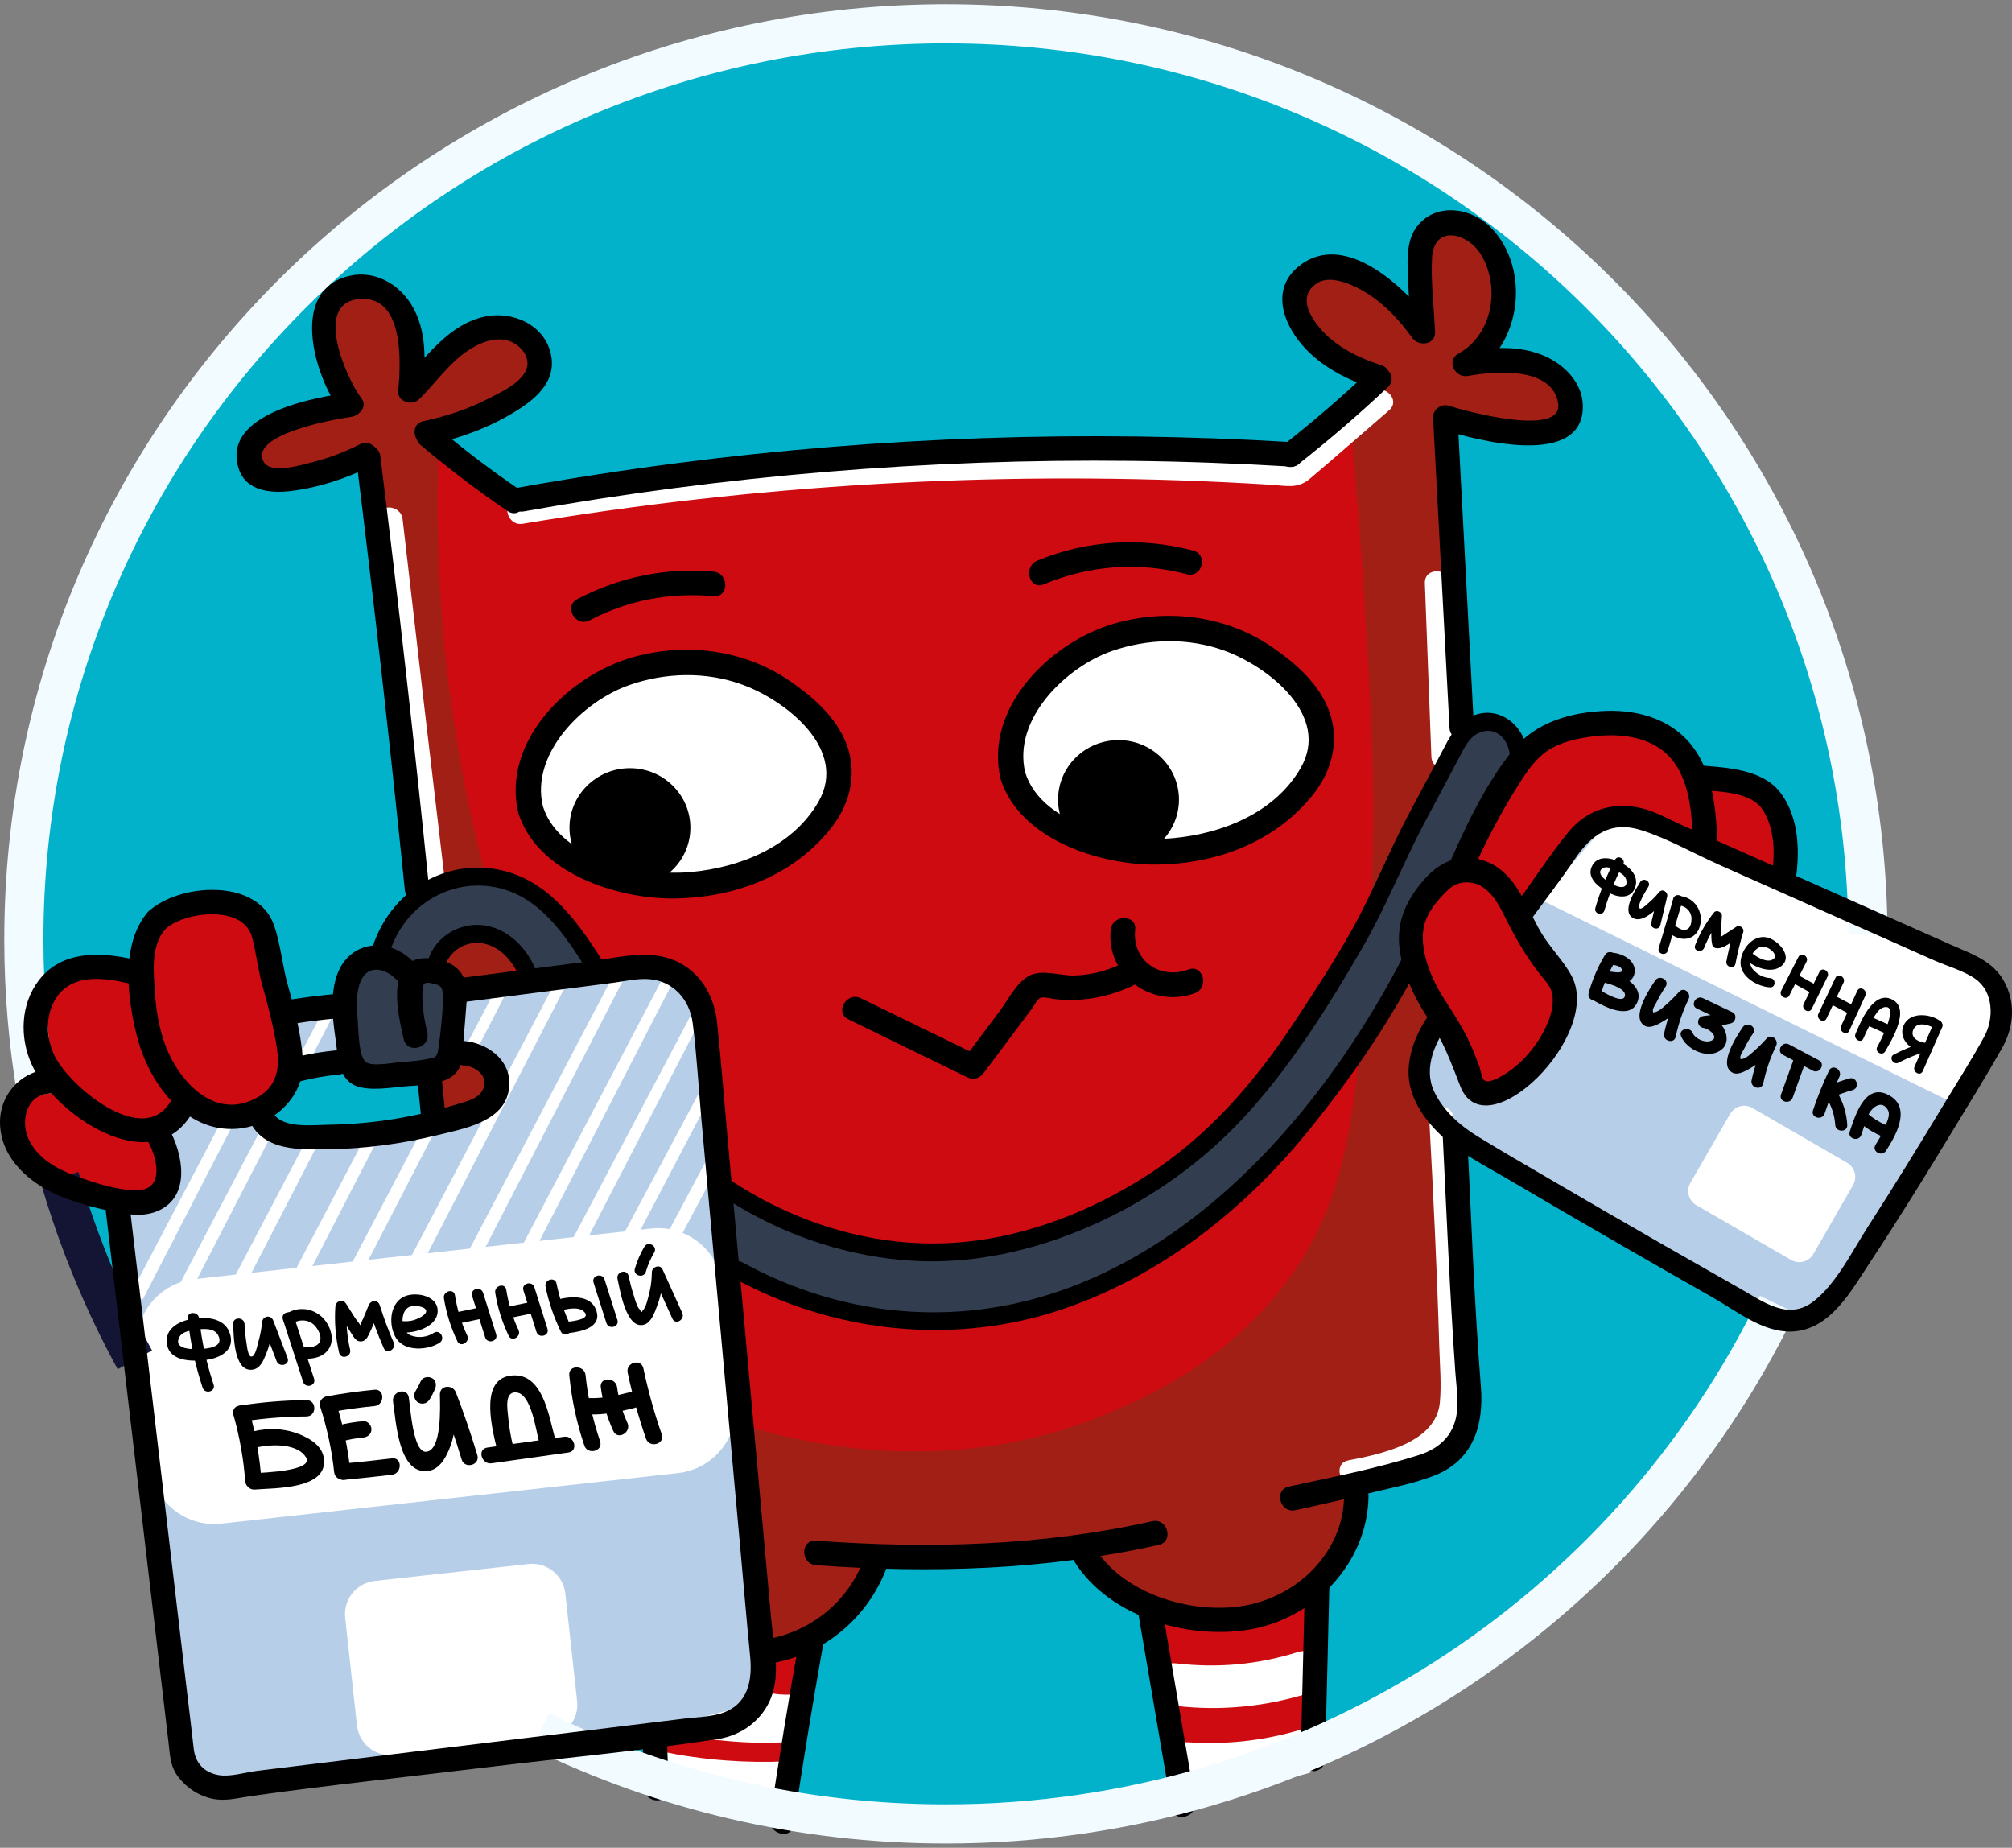 <?xml version="1.0" encoding="UTF-8"?> <svg xmlns="http://www.w3.org/2000/svg" width="257" height="236" viewBox="0 0 257 236" fill="none"><rect x="0" y="0" width="257" height="236" fill="#808080" stroke="none"/><g clip-path="url(#clip0_1446_134)"><path d="M120.822 234.956C185.869 234.956 238.599 182.593 238.599 118C238.599 53.407 185.869 1.044 120.822 1.044C55.776 1.044 3.046 53.407 3.046 118C3.046 182.593 55.776 234.956 120.822 234.956Z" fill="#02B2CB"></path><path d="M34.425 141C36.377 139.201 36.59 136.657 36.715 134.844C36.91 132.01 36.185 131.199 35.11 126.061C33.843 120.009 34.475 119.35 33.258 117.896C31.229 115.473 26.942 114.285 23.258 115.917C20.25 117.25 18.216 120.21 17.95 123.586C11.81 122.691 6.517 124.639 4.863 128.163C3.68 130.687 4.37 133.235 4.37 133.235C5.051 135.753 6.919 137.085 7.456 137.441C4.343 138.227 2.014 140.339 1.579 142.856C0.952 146.476 4.543 149.192 5.851 150.182C10.78 153.91 19.106 154.472 21.16 150.924C21.43 150.458 22.463 148.415 20.172 144.121C21.242 142.925 22.312 141.73 23.382 140.533C23.994 141.047 26.616 143.134 30.172 142.76C30.943 142.68 32.849 142.453 34.425 141Z" fill="#CE0B10"></path><path d="M46.761 58.099C39.877 61.588 34.123 62.391 32.338 60.113C31.592 59.161 31.738 57.925 31.777 57.655C32.232 54.504 37.075 51.909 43.875 51.346C40.559 46.511 40.35 41.209 42.888 38.358C43.085 38.137 45.004 36.037 47.209 36.379C50.255 36.85 52.883 41.834 52.641 49.12C57.729 43.232 63.54 41.047 66.591 42.934C67.756 43.655 68.684 45.072 68.69 46.522C68.703 49.989 63.441 53.663 55.233 55.057C58.699 58.013 62.163 60.969 65.629 63.925C80.185 61.423 96.466 59.363 114.245 58.273C132.685 57.142 149.663 57.243 164.862 58.025C168.633 54.794 172.404 51.561 176.175 48.33C168.767 45.234 164.892 40.597 165.726 37.491C166.207 35.701 168.193 34.638 169.553 34.275C173.435 33.239 178.466 36.239 181.405 42.192C181.329 40.872 181.298 38.99 181.528 36.749C181.925 32.87 182.155 30.627 183.75 29.574C185.511 28.413 188.502 28.989 190.046 30.44C192.793 33.023 192.136 39.483 187.824 46.274C192.107 44.691 196.495 45.722 198.811 48.624C199.823 49.892 201.272 52.56 200.293 54.191C198.199 57.678 186.488 53.937 184.614 53.325C185.314 66.272 186.013 79.22 186.713 92.167C187.058 92.023 189.26 91.155 191.651 92.29C194.02 93.415 194.749 95.64 194.861 96.001C195.286 95.643 201.714 90.409 209.306 92.909C214.068 94.478 216.503 98.173 217.205 99.337C221.198 98.434 225.265 100.051 227.33 103.3C229.927 107.386 227.973 111.878 227.824 112.206C212.283 104.077 207.696 102.93 206.836 103.795C206.748 103.883 206.01 104.685 204.861 105.65C204.033 106.345 203.363 106.783 203.256 106.887C201.216 108.877 198.095 112.043 193.997 116.659C194.292 119.518 195.243 121.328 196.096 122.473C197.009 123.699 197.592 123.987 198.194 125.194C199.367 127.546 198.82 130.047 198.657 130.791C197.609 135.59 192.686 140.012 189.861 139.049C188.776 138.679 188.089 137.318 186.713 134.595C185.699 132.589 185.093 130.834 184.737 129.647C185.069 134.009 185.359 138.442 185.602 142.945C186.119 152.528 186.394 161.832 186.466 170.839C186.713 175.086 186.96 179.334 187.207 183.581C182.639 185.477 178.071 187.374 173.503 189.271C173.438 191.205 173.083 194.29 171.528 197.683C170.452 200.028 169.138 201.79 168.071 203.002C168.03 210.506 167.988 218.011 167.948 225.515C165.153 226.68 162.062 227.82 158.689 228.855C156.281 229.593 153.969 230.204 151.775 230.71C150.17 222.258 148.565 213.805 146.96 205.352C145.712 205.041 143.33 204.269 141.034 202.259C139.025 200.501 137.971 198.573 137.454 197.435C129.1 198.012 120.746 198.59 112.392 199.167C111.829 200.875 110.558 203.906 107.701 206.589C106.258 207.944 104.801 208.842 103.627 209.434C102.393 217.31 101.158 225.185 99.923 233.061C94.656 231.865 89.389 230.67 84.121 229.473C83.833 226.876 83.545 224.278 83.257 221.68C89.089 221.45 95.833 220.406 97.207 216.609C97.444 215.956 97.455 215.406 97.454 215.124C97.446 209.204 92.156 150.261 90.294 129.647C89.932 128.66 89.224 127.199 87.825 125.936C84.19 122.655 79.191 123.693 78.566 123.833C72.022 124.988 65.48 126.142 58.936 127.297C57.452 130.223 57.686 131.819 58.196 132.739C59.082 134.339 60.858 134.004 62.084 135.894C63.02 137.336 63.318 139.587 62.269 141.089C61.275 142.513 59.148 143.153 57.825 142.759C53.599 141.503 53.913 128.633 54.121 124.08C51.668 102.087 49.214 80.093 46.761 58.099Z" fill="#CE0B10"></path><path d="M67.455 102.867C66.289 97.542 70.671 92.57 71.9 91.178C76.972 85.425 83.945 84.841 85.835 84.683C87.742 84.524 95.125 83.906 101.159 89.137C102.531 90.326 107.462 94.6 107.084 99.899C106.538 107.569 95.172 113.123 85.973 113.073C79.117 113.035 68.987 109.859 67.455 102.867Z" fill="white"></path><path d="M129.121 98.971C127.955 93.646 132.338 88.674 133.566 87.281C138.638 81.528 145.611 80.945 147.501 80.787C149.408 80.627 156.791 80.01 162.825 85.24C164.197 86.43 169.128 90.704 168.75 96.002C168.204 103.672 156.838 109.226 147.639 109.176C140.783 109.139 130.653 105.963 129.121 98.971Z" fill="white"></path><path d="M232.418 167.519C235.083 166.211 236.395 164.02 236.779 163.321C238.788 160.341 250.956 142.216 254.86 132.555C255.265 131.553 255.985 129.643 255.416 127.545C254.317 123.497 249.261 121.874 244.675 120.123C235.026 116.439 224.343 111.001 208.564 105.836C207.667 105.543 205.766 104.949 204.12 105.836C203.137 106.365 202.579 107.243 202.268 107.877C199.676 110.908 197.083 113.938 194.49 116.969C194.632 118.1 195.084 120.334 196.805 122.35C197.428 123.08 198.082 123.622 198.657 124.02C199.098 124.553 199.675 125.395 199.953 126.525C201.494 132.782 192.177 140.945 189.043 139.527C188.213 139.151 188.322 138.332 186.435 134.69C185.506 132.897 184.639 131.472 184.027 130.515C183.038 131.216 181.225 132.729 180.601 135.153C180.601 135.153 180.012 137.129 180.786 139.421C182.722 145.149 223.174 167.342 225.104 168.396C226.187 168.606 227.595 168.746 229.187 168.49C229.862 168.382 231.077 168.177 232.418 167.519Z" fill="#B7CEE8"></path><path d="M88.882 187.622L25.442 194.544C22.067 194.912 19.032 192.469 18.665 189.087L16.588 169.981C16.221 166.6 18.659 163.56 22.034 163.191L85.475 156.269C88.85 155.901 91.884 158.344 92.251 161.726L94.328 180.831C94.695 184.213 92.257 187.253 88.882 187.622Z" fill="white"></path><path d="M70.18 213.699L51.376 216.094C50.237 216.239 49.195 215.431 49.05 214.289L47.373 201.069C47.228 199.927 48.035 198.883 49.175 198.738L67.978 196.344C69.118 196.198 70.16 197.007 70.304 198.148L71.981 211.369C72.126 212.51 71.32 213.554 70.18 213.699Z" fill="white"></path><path d="M228.784 160.925L216.682 153.924C215.687 153.348 215.346 152.074 215.921 151.077L220.993 142.273C221.568 141.276 222.84 140.935 223.835 141.51L235.937 148.511C236.932 149.087 237.273 150.362 236.698 151.359L231.626 160.162C231.051 161.159 229.779 161.501 228.784 160.925Z" fill="white"></path><path d="M249.305 140.782C234.508 133.49 219.71 126.199 204.912 118.907C202.221 117.581 199.529 116.255 196.837 114.928C199.59 111.726 202.343 108.524 205.096 105.322C205.412 104.592 206.258 104.257 206.987 104.574L253.72 124.889C254.448 125.206 254.782 126.054 254.466 126.784C254.68 128.358 254.894 129.931 255.107 131.504C253.174 134.596 251.24 137.689 249.305 140.782Z" fill="white"></path><path d="M61.792 155.063L42.988 157.458C41.848 157.603 40.806 156.795 40.662 155.653L40.46 154.063C40.315 152.921 41.122 151.878 42.261 151.733L61.065 149.338C62.205 149.193 63.247 150.001 63.391 151.143L63.593 152.733C63.738 153.874 62.931 154.918 61.792 155.063Z" fill="white"></path><path d="M55.604 57.407C55.206 68.178 55.642 81.379 58.196 96.188C60.017 106.742 62.56 116.07 65.233 124.02C64.246 129.71 63.258 135.4 62.27 141.091C60.295 141.771 58.32 142.451 56.345 143.132C53.444 114.619 50.542 86.106 47.641 57.593C46.059 58.242 34.625 62.85 32.456 59.634C31.876 58.774 32.161 57.654 32.271 57.222C33.153 53.76 38.364 51.382 45.234 51.099C41.863 44.647 41.361 39.261 43.567 37.554C44.877 36.54 46.792 37.093 47.086 37.183C50.506 38.228 52.767 43.319 52.425 49.898C53.206 48.775 58.199 41.788 64.308 42.378C65.085 42.453 67.258 42.663 68.196 44.233C69.28 46.048 68.228 49.159 66.345 50.913C63.085 53.948 58.384 51.929 56.345 54.995C55.763 55.871 55.633 56.807 55.604 57.407Z" fill="#A21F16" stroke="#A21F16" stroke-width="0.831" stroke-miterlimit="10"></path><path d="M25.11 227C26.505 227.444 28.445 227.902 30.789 227.99C32.986 228.072 34.845 227.801 36.221 227.495C54.245 225.351 72.27 223.207 90.294 221.063C90.965 221.006 93.26 220.73 95.233 218.836C97.362 216.792 97.649 214.271 97.702 213.641C95.151 186.015 92.599 158.388 90.048 130.762C89.71 129.723 88.71 127.147 86.097 125.319C84.913 124.491 83.753 124.065 82.888 123.835C74.622 124.993 66.356 126.152 58.091 127.311C57.848 129.708 57.606 132.106 57.363 134.504C60.798 135.102 63.162 136.617 63.382 138.4C63.447 138.932 63.386 140.004 61.715 141.647C56.078 147.191 45.611 145.972 42.733 145.637C40.205 145.342 36.5 144.669 32.178 142.947C32.721 141.874 34.17 139.365 37.178 137.566C39.834 135.977 42.364 135.743 43.567 135.71C43.536 132.958 43.505 130.206 43.474 127.453C40.974 127.979 38.474 128.504 35.974 129.03C36.484 129.67 37.643 131.302 37.826 133.669C37.879 134.358 38.035 137.492 35.789 139.792C33.476 142.162 30.216 142.009 28.474 141.926C26.343 141.826 24.671 141.195 23.659 140.72C22.363 141.926 21.067 143.132 19.77 144.338C22.169 147.07 21.998 150.8 20.048 152.596C18.087 154.402 15.057 153.579 14.863 153.523C17.579 176.717 20.295 199.911 23.012 223.105C23.711 224.403 24.41 225.701 25.11 227Z" fill="#B7CEE8"></path><path d="M57.227 135.808C53.37 136.221 49.513 136.634 45.656 137.047C45.186 133.856 44.772 131.381 44.492 129.772C44.122 127.641 43.899 126.511 44.492 125.319C45.327 123.642 47.211 122.981 48.196 122.721C48.498 121.68 50.609 114.791 56.591 112.578C63.368 110.07 72.832 114.409 76.961 124.082C73.792 124.247 70.623 124.412 67.455 124.577C66.346 121.167 63.229 119.113 60.294 119.505C57.324 119.902 55.782 122.639 55.603 122.969C56.238 123.334 57.278 124.065 57.853 125.344C58.358 126.469 58.271 127.502 58.196 128.288C57.923 131.109 57.563 133.697 57.227 135.808Z" fill="#323D4F"></path><path d="M172.825 52.955C173.246 57.268 173.805 63.474 174.306 70.953C175.539 89.348 176.498 103.653 175.232 120.309C173.553 142.402 172.696 153.677 164.121 164.656C156.446 174.481 146.755 178.734 141.899 180.799C120.981 189.689 101.306 184.452 94.492 182.283C95.233 191.932 95.974 201.58 96.714 211.229C98.549 210.749 101.095 209.848 103.751 208.074C107.97 205.258 110.258 201.717 111.344 199.724C120.264 199.095 129.186 198.466 138.106 197.837C139.488 199.471 143.354 203.596 149.862 205.291C158.42 207.52 165.334 203.928 166.898 203.064C168.074 202.229 169.892 200.699 171.343 198.24C173.564 194.477 173.584 190.809 173.503 189.272C180.56 189.074 186.204 185.926 187.639 181.355C187.94 180.395 188.183 178.969 187.824 177.087C186.96 166.078 186.096 155.069 185.232 144.06C182.347 142.157 180.692 138.953 180.972 135.71C181.261 132.361 183.497 130.3 184.051 129.818C183.172 128.913 180.823 126.247 180.417 122.165C180.284 120.828 179.879 116.761 182.746 113.766C184.424 112.013 186.454 111.43 187.454 111.217C186.507 91.92 185.561 72.623 184.614 53.325C192.035 56.323 198.204 56.467 199.989 53.775C200.836 52.498 200.435 50.977 200.417 50.913C199.547 47.809 194.011 45.925 186.528 46.46C190.794 42.9 192.813 38.008 191.528 34.028C190.834 31.877 188.683 28.472 185.602 28.462C184.079 28.457 182.34 29.282 181.528 30.688C180.671 32.174 181.302 33.524 181.528 36.75C181.693 39.097 181.543 41.007 181.405 42.193C177.044 35.458 171.226 32.83 168.065 34.488C166.375 35.375 165.465 37.476 165.418 39.224C165.312 43.156 169.519 47.388 176.175 48.331C175.058 49.872 173.941 51.413 172.825 52.955Z" fill="#A21F16" stroke="#A21F16" stroke-width="0.831" stroke-miterlimit="10"></path><path d="M92.269 152.038C92.434 155.172 92.599 158.306 92.763 161.439C97.042 164.054 108.189 170.06 123.133 169.108C145.289 167.698 158.4 152.103 160.664 149.317C161.858 148.174 163.053 146.979 164.244 145.729C171.019 138.618 176.194 131.261 180.17 124.329C179.966 123.694 178.528 118.94 181.404 114.681C183.186 112.042 185.688 110.978 186.689 110.616C189.125 105.951 191.561 101.286 193.997 96.621C194.043 94.654 192.798 92.925 191.034 92.415C189.56 91.988 187.928 92.472 186.837 93.652C184.395 98.639 180.832 105.669 176.22 113.939C168.95 126.973 165.315 133.49 160.418 138.926C155.57 144.307 147.237 153.556 133.01 157.481C118.448 161.499 105.991 157.653 102.394 156.492C98.065 155.093 94.639 153.382 92.269 152.038Z" fill="#323D4F"></path><path d="M150.279 217.885C155.952 218.546 161.709 217.974 167.156 216.257C170.47 215.213 169.055 209.972 165.716 211.024C160.684 212.61 155.518 213.068 150.279 212.457C146.822 212.055 146.851 217.486 150.279 217.885Z" fill="white"></path><path d="M151.807 228.132C156.986 228.464 162.19 227.883 167.179 226.454C170.633 225.466 169.165 220.058 165.693 221.052C161.147 222.353 156.525 222.832 151.807 222.529C148.214 222.298 148.228 227.902 151.807 228.132Z" fill="white"></path><path d="M101.62 216.935C101.294 218.616 100.968 220.297 100.642 221.977C98.441 222.092 95.695 222.101 92.597 221.799C90.131 221.558 87.996 221.173 86.24 220.772C89.493 219.928 92.747 219.084 96 218.24C96.256 217.606 96.512 216.973 96.768 216.339C97.239 216.514 97.87 216.705 98.648 216.834C99.863 217.036 100.923 216.999 101.62 216.935Z" fill="white" stroke="white" stroke-width="1.074" stroke-miterlimit="10"></path><path d="M100.171 225.516C100.048 226.959 99.924 228.403 99.8 229.845C97.07 229.862 94.031 229.729 90.745 229.344C88.469 229.078 86.346 228.722 84.388 228.317C84.463 226.971 84.539 225.625 84.616 224.279C87.016 224.762 89.747 225.171 92.764 225.392C95.456 225.59 97.941 225.605 100.171 225.516Z" fill="white" stroke="white" stroke-width="1.074" stroke-miterlimit="10"></path><path d="M182.559 142.853C183.081 152.528 183.562 162.208 183.839 171.893C183.907 174.269 184.139 176.756 183.919 179.129C183.443 184.286 176.388 185.718 172.224 186.525C170.252 186.907 171.087 189.926 173.055 189.544C177.167 188.747 183.185 187.28 185.655 183.536C187.509 180.728 187.092 177.13 187.017 173.926C186.775 163.563 186.242 153.203 185.683 142.853C185.575 140.849 182.45 140.837 182.559 142.853Z" fill="white"></path><path d="M182.002 74.478C182.279 81.869 182.557 89.26 182.836 96.651C182.911 98.66 186.036 98.67 185.961 96.651C185.682 89.26 185.404 81.869 185.127 74.478C185.052 72.47 181.927 72.46 182.002 74.478Z" fill="white"></path><path d="M48.301 66.314C50.045 81.541 51.825 96.764 53.639 111.982C53.875 113.958 57.003 113.982 56.764 111.982C54.95 96.764 53.17 81.541 51.426 66.314C51.199 64.335 48.072 64.312 48.301 66.314Z" fill="white"></path><path d="M175.238 50.177C171.658 53.27 168.078 56.362 164.497 59.455C164.866 59.302 165.234 59.149 165.602 58.996C138.986 57.164 112.22 57.821 85.731 61.022C79.11 61.822 72.507 62.776 65.929 63.877C63.95 64.208 64.789 67.226 66.76 66.896C96.337 61.949 126.419 60.157 156.374 61.586C158.357 61.681 160.339 61.789 162.321 61.912C164.29 62.034 165.74 62.476 167.304 61.154C170.715 58.269 174.067 55.312 177.448 52.391C178.974 51.073 176.755 48.867 175.238 50.177Z" fill="white"></path><path d="M69.939 221.99L50.302 224.148C47.958 224.406 45.851 222.711 45.594 220.363L44.091 206.636C43.834 204.288 45.525 202.177 47.869 201.919L67.506 199.761C69.85 199.504 71.957 201.198 72.214 203.546L73.717 217.273C73.973 219.621 72.283 221.733 69.939 221.99Z" fill="white"></path><path d="M86.607 188.142L28.282 194.6C23.73 195.104 19.631 191.815 19.128 187.254L17.506 172.54C17.003 167.979 20.285 163.873 24.837 163.369L83.163 156.911C87.715 156.407 91.813 159.696 92.316 164.257L93.939 178.97C94.442 183.531 91.16 187.638 86.607 188.142Z" fill="white"></path><path d="M78.196 124.855C71.9 136.844 65.604 148.832 59.308 160.821C59.987 160.738 60.666 160.656 61.345 160.573C67.517 148.605 73.69 136.638 79.863 124.669C79.307 124.732 78.752 124.793 78.196 124.855Z" fill="white"></path><path d="M71.035 125.226C64.739 137.215 58.443 149.203 52.147 161.192C52.826 161.109 53.504 161.027 54.184 160.944C60.356 148.976 66.529 137.009 72.702 125.041C72.146 125.102 71.591 125.165 71.035 125.226Z" fill="white"></path><path d="M44.462 162.259C45.141 162.176 45.82 162.094 46.499 162.011C49.689 155.826 52.879 149.641 56.069 143.456C55.396 143.65 54.721 143.827 54.051 144C50.854 150.086 47.658 156.173 44.462 162.259Z" fill="white"></path><path d="M63.35 126.293C61.916 129.024 60.481 131.755 59.047 134.487C59.473 134.715 59.899 134.968 60.325 135.203C61.889 132.172 63.453 129.139 65.016 126.108C64.461 126.169 63.906 126.231 63.35 126.293Z" fill="white"></path><path d="M46.625 145.277C43.522 151.185 40.419 157.093 37.316 163.001C37.996 162.919 38.674 162.836 39.353 162.754C42.36 156.924 45.367 151.095 48.373 145.265C47.791 145.327 47.208 145.36 46.625 145.277Z" fill="white"></path><path d="M29.199 164.532C29.878 164.449 30.557 164.367 31.236 164.284C34.469 158.016 37.702 151.748 40.935 145.48C40.423 145.367 39.911 145.198 39.399 145.111C35.999 151.585 32.599 158.058 29.199 164.532Z" fill="white"></path><path d="M22.41 165.027C23.089 164.944 23.768 164.862 24.447 164.779C27.984 157.921 31.522 151.063 35.059 144.205C34.62 143.94 34.175 143.68 33.787 143.364C29.995 150.585 26.202 157.806 22.41 165.027Z" fill="white"></path><path d="M41.298 129.061C39.989 131.555 38.679 134.048 37.369 136.542C37.799 136.939 38.227 137.188 38.636 137.268C40.079 134.47 41.522 131.673 42.965 128.875C42.41 128.937 41.854 128.999 41.298 129.061Z" fill="white"></path><path d="M28.951 141.932C24.713 150.001 20.475 158.071 16.237 166.14C16.916 166.057 17.595 165.975 18.274 165.893C22.228 158.228 26.181 150.563 30.134 142.898C29.602 142.714 29.21 142.39 28.951 141.932Z" fill="white"></path><path d="M84.399 125.412C78.103 137.4 71.807 149.389 65.511 161.377C66.19 161.295 66.869 161.212 67.548 161.13C73.721 149.162 79.894 137.194 86.066 125.226C85.51 125.288 84.955 125.35 84.399 125.412Z" fill="white"></path><path d="M89.43 127.422C83.401 138.833 77.372 150.245 71.344 161.656C72.023 161.573 72.702 161.491 73.381 161.408C78.854 150.822 84.327 140.235 89.8 129.648C89.677 128.906 89.553 128.164 89.43 127.422Z" fill="white"></path><path d="M90.171 137.936C86.035 145.678 81.9 153.419 77.764 161.161C78.443 161.078 79.122 160.996 79.801 160.914C83.299 154.244 86.796 147.574 90.294 140.905C90.254 139.916 90.212 138.926 90.171 137.936Z" fill="white"></path><path d="M91.405 145.977C88.669 151.121 85.932 156.264 83.195 161.408C83.874 161.326 84.553 161.243 85.232 161.161C87.66 156.594 90.088 152.027 92.516 147.461C92.146 146.967 91.776 146.472 91.405 145.977Z" fill="white"></path><path d="M18.917 116.451C15.344 120.509 16.259 127.723 17.57 132.641C19.098 138.374 23.68 144.707 30.314 144.166C34.826 143.799 38.976 140.102 38.686 135.387C38.492 132.239 37.675 129.027 36.812 126.008C36.084 123.464 35.873 120.732 35.03 118.242C32.934 112.054 22.787 112.822 18.917 116.451C17.445 117.83 19.659 120.041 21.127 118.665C23.504 116.435 31.04 115.514 32.18 119.655C32.752 121.734 32.946 123.907 33.544 125.987C34.213 128.314 34.803 130.662 35.237 133.046C35.827 136.289 35.609 139 32.162 140.522C26.73 142.919 22.275 137.296 20.845 132.715C20.251 130.816 19.924 128.853 19.8 126.87C19.63 124.166 19.203 120.85 21.127 118.664C22.453 117.159 20.251 114.936 18.917 116.451Z" fill="black"></path><path d="M54.579 131.892C54.175 130.152 53.886 128.364 53.963 126.571C54.011 125.476 54.268 125.387 55.324 125.623C56.221 125.824 56.516 126.032 56.546 126.971C56.618 129.202 56.3 131.733 55.991 133.95C55.832 135.096 55.609 135.064 54.469 135.284C53.408 135.489 52.328 135.583 51.251 135.65C50.243 135.713 47.612 136.262 46.766 135.668C45.779 134.975 45.797 131.497 45.696 130.319C45.559 128.723 45.421 126.834 46.069 125.323C47.033 123.079 49.309 123.704 50.677 125.156C52.06 126.624 54.267 124.407 52.887 122.942C49.571 119.422 44.26 120.147 42.89 125.011C42.186 127.51 42.501 130.224 42.865 132.748C43.158 134.78 43.166 137.727 45.393 138.658C47.218 139.42 49.995 138.885 51.91 138.736C53.887 138.582 57.174 138.591 58.455 136.756C59.167 135.737 59.087 134.31 59.184 133.12C59.329 131.322 59.49 129.525 59.62 127.725C59.798 125.253 59.014 123.422 56.528 122.696C54.546 122.116 52.031 122.144 51.164 124.373C50.211 126.824 50.995 130.268 51.566 132.724C52.022 134.686 55.035 133.855 54.579 131.892Z" fill="black"></path><path d="M37.501 138.335C39.39 137.801 41.3 137.428 43.256 137.254C45.243 137.076 45.262 133.943 43.256 134.123C41.023 134.322 38.828 134.705 36.67 135.315C34.738 135.861 35.559 138.883 37.501 138.335Z" fill="black"></path><path d="M59.193 136.078C60.736 136.189 62.43 137.379 61.708 139.094C61.186 140.332 59.65 140.642 58.469 141.01C55.839 141.828 53.15 142.457 50.434 142.907C47.596 143.375 44.721 143.615 41.846 143.658C39.834 143.688 36.055 144.176 34.847 142.098C33.836 140.358 31.134 141.932 32.149 143.678C34.036 146.926 38.152 146.819 41.452 146.792C46.306 146.753 51.174 146.137 55.888 144.976C59.052 144.196 64.005 143.385 64.915 139.597C65.812 135.861 62.584 133.192 59.192 132.947C57.186 132.802 57.195 135.933 59.193 136.078Z" fill="black"></path><path d="M37.616 130.735C39.407 130.449 41.203 130.232 43.009 130.075C44.997 129.901 45.015 126.768 43.009 126.943C40.925 127.125 38.851 127.386 36.785 127.716C34.805 128.032 35.645 131.049 37.616 130.735Z" fill="black"></path><path d="M49.929 121.177C51.855 115.637 57.497 112.174 63.318 113.327C68.872 114.426 72.12 119.34 74.929 123.814C75.713 125.061 77.697 123.91 76.908 122.655C73.433 117.122 69.283 111.496 62.248 110.869C55.683 110.284 49.85 114.438 47.719 120.567C47.233 121.965 49.446 122.566 49.929 121.177Z" fill="black"></path><path d="M56.752 123.705C57.271 121.466 59.547 120.031 61.812 120.514C63.985 120.978 65.461 122.759 66.313 124.708C66.903 126.058 68.878 124.891 68.291 123.549C67.019 120.635 64.288 118.137 60.958 118.124C57.954 118.112 55.222 120.162 54.542 123.094C54.209 124.532 56.418 125.145 56.752 123.705Z" fill="black"></path><path d="M92.668 153.058C99.454 157.441 107.165 160.197 115.217 160.929C124.366 161.761 133.471 159.495 141.665 155.482C148.532 152.121 154.708 147.448 159.786 141.72C165.341 135.453 169.952 128.097 174.128 120.858C177.083 115.733 179.23 110.217 181.999 104.995C183.462 102.236 184.947 99.49 186.399 96.725C186.986 95.608 187.604 94.245 188.787 93.665C191.034 92.563 192.802 94.496 192.852 96.62C192.887 98.095 195.179 98.101 195.144 96.62C195.051 92.674 191.171 89.551 187.399 91.781C185.908 92.663 185.051 94.367 184.275 95.846C182.813 98.635 181.305 101.399 179.836 104.184C177.294 109.002 175.312 114.087 172.641 118.837C170.389 122.842 167.863 126.703 165.335 130.538C160.218 138.302 154.172 145.271 146.261 150.286C139.36 154.662 131.429 157.805 123.268 158.614C112.909 159.64 102.518 156.691 93.826 151.075C92.582 150.272 91.431 152.259 92.668 153.058Z" fill="black"></path><path d="M93.656 163.201C106.43 170.233 121.762 171.917 135.637 167.24C148.337 162.96 159.078 154.434 167.416 144.071C172.622 137.601 177.335 130.811 181.16 123.424C181.838 122.114 179.861 120.952 179.181 122.265C166.957 145.871 144.93 169.271 116.204 167.516C108.703 167.057 101.388 164.839 94.812 161.219C93.519 160.507 92.361 162.489 93.656 163.201Z" fill="black"></path><path d="M45.458 58.282C47.754 76.726 49.839 95.197 51.713 113.689C51.915 115.675 55.042 115.696 54.838 113.689C52.964 95.197 50.879 76.726 48.583 58.282C48.338 56.308 45.21 56.284 45.458 58.282Z" fill="black"></path><path d="M53.207 136.823C53.392 138.678 53.578 140.534 53.763 142.389C53.961 144.376 57.088 144.396 56.888 142.389C56.703 140.534 56.517 138.678 56.332 136.823C56.135 134.837 53.007 134.816 53.207 136.823Z" fill="black"></path><path d="M45.971 56.747C44.069 57.71 42.099 58.471 40.032 58.997C38.616 59.358 34.582 60.621 33.68 58.987C31.747 55.48 42.869 53.501 44.83 53.251C45.84 53.123 46.992 51.959 46.179 50.895C44.343 48.492 39.987 38.896 45.709 38.214C51.667 37.504 51.212 46.301 50.862 49.898C50.725 51.302 52.633 51.892 53.529 51.005C55.716 48.844 57.556 46.092 60.225 44.486C61.784 43.548 63.865 42.849 65.592 43.794C66.778 44.442 67.785 45.844 67.212 47.231C66.482 48.995 63.893 50.132 62.285 50.963C59.692 52.303 56.922 53.178 54.076 53.795C52.112 54.221 52.943 57.24 54.907 56.814C58.671 55.997 62.341 54.678 65.643 52.669C68.271 51.07 71.041 48.874 70.405 45.425C69.684 41.517 65.51 39.662 61.909 40.44C57.243 41.449 54.504 45.642 51.319 48.791C52.209 49.16 53.098 49.529 53.987 49.898C54.351 46.154 54.586 42.136 52.487 38.814C50.844 36.213 47.836 34.542 44.733 35.213C36.816 36.923 40.177 48.153 43.481 52.476C43.93 51.69 44.38 50.905 44.83 50.12C40.463 50.675 28.337 52.754 30.456 59.761C31.37 62.782 34.66 63.037 37.303 62.693C40.9 62.226 44.317 61.086 47.549 59.451C49.344 58.542 47.764 55.84 45.971 56.747Z" fill="black"></path><path d="M53.728 56.84C57.285 59.846 60.989 62.662 64.841 65.278C66.51 66.411 68.075 63.7 66.418 62.574C62.785 60.107 59.292 57.461 55.938 54.626C54.41 53.334 52.188 55.539 53.728 56.84Z" fill="black"></path><path d="M66.908 65.319C92.521 60.739 118.543 58.568 144.561 58.864C151.333 58.941 158.101 59.189 164.861 59.592C166.87 59.712 166.863 56.58 164.861 56.461C138.757 54.906 112.527 55.781 86.59 59.14C79.728 60.028 72.889 61.082 66.077 62.3C64.1 62.654 64.938 65.672 66.908 65.319Z" fill="black"></path><path d="M165.842 59.289C169.802 56.177 173.615 52.893 177.28 49.437C178.748 48.054 176.536 45.842 175.071 47.223C171.405 50.679 167.593 53.963 163.632 57.075C162.051 58.318 164.276 60.52 165.842 59.289Z" fill="black"></path><path d="M176.391 46.617C174.166 45.912 171.971 44.92 170.151 43.432C168.147 41.795 165.059 38.049 168.356 36.094C170.07 35.078 173.018 36.407 174.813 37.577C177.023 39.018 178.865 41.023 180.396 43.159C181.227 44.318 183.387 44.055 183.308 42.368C183.162 39.276 182.766 36.082 182.915 32.988C183.127 28.617 187.457 29.733 189.155 32.495C191.689 36.614 190.663 42.743 186.308 45.155C184.676 46.059 185.846 48.323 187.512 48.017C190.786 47.414 198.281 46.736 199.026 51.517C199.709 55.905 187.11 52.499 185.031 51.816C184.097 51.509 183.001 52.338 183.053 53.326C183.752 66.541 184.452 79.756 185.152 92.972C185.258 94.976 188.383 94.989 188.277 92.972C187.577 79.756 186.877 66.541 186.178 53.326C185.519 53.829 184.859 54.332 184.2 54.835C188.424 56.224 202.493 59.95 202.177 51.675C202.06 48.609 199.459 46.257 196.766 45.251C193.552 44.05 189.981 44.39 186.682 44.997C187.083 45.951 187.484 46.905 187.886 47.859C194.352 44.277 195.58 34.402 190.479 29.104C188.048 26.578 183.665 25.82 181.174 28.706C179.861 30.228 179.74 32.33 179.803 34.243C179.893 36.952 180.056 39.66 180.183 42.368C181.154 42.105 182.125 41.841 183.095 41.578C179.775 36.946 171.838 29.194 165.879 34.025C162.415 36.834 163.779 41.079 166.288 44.017C168.676 46.815 172.108 48.543 175.561 49.636C177.482 50.245 178.305 47.223 176.391 46.617Z" fill="black"></path><path d="M189.946 110.069C186.913 108.832 184.174 109.839 182.073 112.163C179.356 115.171 178.056 118.344 178.989 122.412C179.651 125.298 180.931 127.882 182.569 130.314C184.345 132.952 185.386 135.796 186.526 138.728C189.766 147.059 204.834 132.178 200.722 124.6C199.665 122.653 197.979 121.021 196.842 119.093C195.009 115.987 193.8 111.889 190.319 110.227C188.513 109.365 186.925 112.064 188.742 112.931C190.963 113.991 191.822 116.384 192.91 118.447C194.014 120.538 195.229 122.553 196.69 124.414C197.217 125.086 197.909 125.746 198.163 126.562C198.727 128.374 197.84 130.587 196.959 132.138C195.886 134.028 194.359 135.764 192.551 136.981C191.859 137.446 190.178 138.483 189.574 137.963C189.255 137.688 189.115 136.656 188.977 136.266C188.588 135.161 188.141 134.075 187.65 133.011C186.702 130.959 185.469 129.182 184.278 127.282C182.744 124.835 181.203 121.089 181.917 118.184C182.339 116.465 183.645 114.937 184.892 113.723C186.122 112.526 187.575 112.46 189.115 113.089C190.977 113.848 191.787 110.82 189.946 110.069Z" fill="black"></path><path d="M188.039 111.406C189.731 107.568 191.676 103.849 193.916 100.302C195.056 98.497 196.279 96.633 198.186 95.564C199.875 94.617 202.019 94.201 203.926 94.007C207.517 93.64 211.576 94.249 213.84 97.377C215.963 100.311 216.104 104.276 216.259 107.757C216.349 109.764 219.474 109.775 219.384 107.757C219.194 103.484 218.868 98.847 216.182 95.32C213.589 91.913 209.33 90.654 205.192 90.791C200.696 90.941 196.171 92.201 193.249 95.805C189.913 99.921 187.468 105.002 185.34 109.825C184.534 111.652 187.226 113.247 188.039 111.406Z" fill="black"></path><path d="M165.462 192.884C168.648 192.195 171.825 191.468 174.991 190.694C177.72 190.027 180.587 189.485 183.211 188.462C188.166 186.529 189.552 182.057 189.159 177.115C188.313 166.479 187.945 155.797 187.412 145.142C187.311 143.137 184.186 143.124 184.287 145.142C184.788 155.156 185.183 165.184 185.89 175.187C185.998 176.718 186.235 178.287 186.148 179.822C185.969 182.983 184.163 184.91 181.24 185.841C175.841 187.559 170.164 188.667 164.632 189.865C162.667 190.291 163.498 193.31 165.462 192.884Z" fill="black"></path><path d="M104.228 199.91C118.878 200.983 133.637 200.542 148.011 197.313C149.973 196.872 149.142 193.853 147.18 194.294C133.077 197.462 118.599 197.832 104.228 196.779C102.222 196.632 102.231 199.764 104.228 199.91Z" fill="black"></path><path d="M136.758 198.627C140.928 206.336 151.58 209.56 159.771 208.098C167.951 206.639 174.676 199.597 174.807 191.124C174.838 189.109 171.714 189.108 171.682 191.124C171.572 198.268 165.752 203.899 158.94 205.079C152.087 206.267 142.935 203.479 139.456 197.047C138.498 195.275 135.799 196.854 136.758 198.627Z" fill="black"></path><path d="M98.608 212.418C105.609 211.25 111.312 206.176 113.53 199.461C114.163 197.543 111.146 196.721 110.517 198.628C108.618 204.377 103.698 208.411 97.778 209.399C95.798 209.729 96.638 212.747 98.608 212.418Z" fill="black"></path><path d="M145.408 206.126C146.822 214.398 148.237 222.67 149.651 230.942C149.99 232.924 153.002 232.084 152.664 230.11C151.25 221.838 149.836 213.566 148.421 205.294C148.083 203.312 145.071 204.152 145.408 206.126Z" fill="black"></path><path d="M166.68 202.519C166.5 209.917 166.319 217.314 166.138 224.712C166.089 226.728 169.214 226.727 169.263 224.712C169.444 217.314 169.624 209.917 169.805 202.519C169.854 200.503 166.73 200.504 166.68 202.519Z" fill="black"></path><path d="M102.07 209.549C100.727 217.104 99.489 224.676 98.356 232.266C98.062 234.237 101.073 235.087 101.369 233.098C102.502 225.509 103.74 217.936 105.083 210.381C105.434 208.411 102.422 207.565 102.07 209.549Z" fill="black"></path><path d="M82.07 222.377C82.151 224.398 82.232 226.418 82.313 228.439C82.393 230.447 85.519 230.457 85.438 228.439C85.357 226.418 85.276 224.398 85.195 222.377C85.114 220.369 81.989 220.359 82.07 222.377Z" fill="black"></path><path d="M66.213 103.857C68.628 111.461 78.668 114.773 85.888 114.754C93.619 114.734 101.242 111.966 106.154 105.768C108.796 102.434 109.656 98.21 107.806 94.274C106.349 91.173 103.64 88.872 100.874 86.967C95.044 82.952 87.548 82.023 80.796 83.949C72.679 86.265 64.011 94.663 66.213 103.857C66.701 105.894 69.835 105.031 69.346 102.991C67.713 96.174 74.529 89.541 80.38 87.495C85.03 85.868 90.234 85.748 94.881 87.462C100.48 89.526 108.398 95.771 104.522 102.444C101.205 108.153 94.537 110.792 88.281 111.377C82.149 111.949 71.537 109.889 69.346 102.991C68.715 101.002 65.576 101.852 66.213 103.857Z" fill="black"></path><path d="M80.464 113.042C84.581 113.042 87.918 109.76 87.918 105.712C87.918 101.665 84.581 98.383 80.464 98.383C76.348 98.383 73.011 101.665 73.011 105.712C73.011 109.76 76.348 113.042 80.464 113.042Z" fill="black" stroke="black" stroke-width="0.537" stroke-miterlimit="10"></path><path d="M127.817 99.527C130.233 107.132 140.273 110.443 147.492 110.425C155.224 110.405 162.847 107.637 167.759 101.438C170.4 98.105 171.261 93.88 169.411 89.945C167.953 86.844 165.245 84.543 162.478 82.638C156.648 78.623 149.152 77.694 142.401 79.62C134.283 81.935 125.615 90.334 127.817 99.527C128.305 101.564 131.44 100.702 130.951 98.662C129.318 91.845 136.134 85.212 141.985 83.165C146.635 81.538 151.839 81.418 156.486 83.132C162.085 85.197 170.003 91.442 166.127 98.115C162.81 103.824 156.141 106.463 149.886 107.047C143.754 107.62 133.142 105.559 130.951 98.662C130.319 96.672 127.18 97.522 127.817 99.527Z" fill="black"></path><path d="M142.872 109.454C146.988 109.454 150.325 106.173 150.325 102.125C150.325 98.077 146.988 94.796 142.872 94.796C138.755 94.796 135.418 98.077 135.418 102.125C135.418 106.173 138.755 109.454 142.872 109.454Z" fill="black" stroke="black" stroke-width="0.537" stroke-miterlimit="10"></path><path d="M133.32 74.63C139.171 72.201 145.465 71.719 151.595 73.345C153.541 73.861 154.371 70.841 152.426 70.325C145.798 68.568 138.831 68.978 132.489 71.611C130.658 72.371 131.461 75.402 133.32 74.63Z" fill="black"></path><path d="M75.311 79.226C80.229 76.65 85.63 75.639 91.148 76.142C93.15 76.324 93.138 73.192 91.148 73.011C85.091 72.458 79.118 73.703 73.734 76.522C71.95 77.456 73.528 80.159 75.311 79.226Z" fill="black"></path><path d="M108.372 130.197C113.426 132.659 118.479 135.12 123.533 137.581C124.36 137.984 125.13 137.742 125.671 137.02C127.002 135.242 128.334 133.463 129.666 131.685C130.371 130.744 131.073 129.8 131.781 128.861C132.054 128.499 132.45 127.692 132.836 127.478C133.233 127.258 134.173 127.535 134.566 127.584C138.426 128.069 142.242 127.233 145.657 125.407C147.432 124.458 145.855 121.754 144.08 122.703C141.945 123.845 139.636 124.526 137.209 124.592C135.409 124.641 133.056 123.732 131.379 124.665C129.831 125.527 128.7 127.792 127.673 129.164C126.106 131.256 124.539 133.348 122.972 135.44C123.685 135.253 124.397 135.065 125.11 134.878C120.057 132.417 115.004 129.956 109.95 127.494C108.148 126.616 106.562 129.316 108.372 130.197Z" fill="black"></path><path d="M141.876 118.751C141.255 124.651 147.231 128.864 152.631 126.846C154.498 126.148 153.69 123.12 151.8 123.827C148.171 125.183 144.586 122.685 145.001 118.751C145.211 116.749 142.085 116.764 141.876 118.751Z" fill="black"></path><path d="M24.678 168.424C22.985 168.681 20.96 169.647 21.335 171.727C21.735 173.945 24.642 173.904 26.37 173.684C28.043 173.472 29.999 172.511 29.402 170.434C28.798 168.334 26.479 168.167 24.678 168.424C23.753 168.557 24.147 169.965 25.066 169.833C25.953 169.706 27.357 169.572 27.863 170.536C28.672 172.079 26.512 172.241 25.675 172.291C24.797 172.344 22.145 172.438 22.874 170.839C23.234 170.048 24.32 169.946 25.066 169.833C25.991 169.693 25.598 168.285 24.678 168.424Z" fill="black"></path><path d="M23.983 168.394C24.308 171.413 24.927 174.35 25.88 177.234C26.173 178.122 27.582 177.742 27.286 176.846C26.375 174.09 25.752 171.282 25.442 168.394C25.342 167.469 23.883 167.459 23.983 168.394Z" fill="black"></path><path d="M29.778 169.109C29.856 170.541 29.844 175.18 32.191 174.945C33.216 174.842 33.629 173.823 33.967 172.992C34.506 171.667 34.8 170.288 34.936 168.868C34.459 168.933 33.981 168.997 33.504 169.062C34.112 170.654 34.72 172.247 35.328 173.839C35.66 174.709 37.071 174.331 36.734 173.451C36.126 171.858 35.519 170.266 34.91 168.674C34.613 167.895 33.559 168.031 33.478 168.868C33.405 169.639 33.271 170.396 33.063 171.142C32.936 171.597 32.685 172.95 32.283 173.207C31.701 173.578 31.564 172.029 31.507 171.69C31.363 170.835 31.284 169.974 31.236 169.109C31.185 168.174 29.726 168.168 29.778 169.109Z" fill="black"></path><path d="M36.132 168.503C36.993 171.167 37.854 173.83 38.715 176.492C39.003 177.383 40.412 177.002 40.121 176.104C39.26 173.441 38.4 170.778 37.538 168.115C37.25 167.224 35.842 167.605 36.132 168.503Z" fill="black"></path><path d="M37.227 169.113C38.124 168.481 39.369 168.456 40.173 169.277C40.604 169.717 41.104 170.634 40.888 171.266C40.626 172.033 39.655 172.1 38.991 172.073C38.053 172.034 38.054 173.495 38.991 173.534C40.112 173.58 41.329 173.295 41.987 172.296C42.637 171.309 42.392 170.097 41.844 169.121C40.776 167.22 38.3 166.577 36.491 167.851C35.728 168.387 36.456 169.655 37.227 169.113Z" fill="black"></path><path d="M44.721 172.383C44.301 170.558 44.168 168.736 44.296 166.868C43.843 166.991 43.391 167.114 42.938 167.237C43.6 168.281 44.255 169.329 44.924 170.368C45.195 170.788 45.46 171.306 46.03 171.33C46.608 171.354 46.891 170.896 47.111 170.458C47.653 169.382 48.044 168.197 48.504 167.084C48.035 167.084 47.566 167.084 47.097 167.084C47.647 168.825 48.293 170.526 49.024 172.199C49.399 173.059 50.656 172.316 50.283 171.461C49.603 169.904 49.015 168.316 48.504 166.695C48.271 165.957 47.363 166.051 47.097 166.695C46.865 167.257 46.633 167.82 46.401 168.382C46.295 168.64 46.099 168.953 46.053 169.226C45.995 169.367 45.937 169.508 45.879 169.648C46.431 170.129 46.573 170.188 46.307 169.826C46.181 169.321 45.596 168.704 45.314 168.261C44.942 167.674 44.569 167.087 44.197 166.5C43.796 165.869 42.888 166.15 42.838 166.868C42.7 168.862 42.866 170.824 43.315 172.771C43.526 173.687 44.933 173.3 44.721 172.383Z" fill="black"></path><path d="M51.222 170.18C52.897 170.365 56.04 169.471 55.9 167.277C55.78 165.375 52.855 164.929 51.498 165.662C49.704 166.631 49.62 169.392 50.624 170.951C51.719 172.652 54.657 172.474 56.152 171.499C56.935 170.987 56.205 169.722 55.415 170.237C54.573 170.787 53.429 170.937 52.474 170.561C51.389 170.134 51.143 168.4 51.712 167.443C52.012 166.939 52.508 166.77 53.074 166.795C53.42 166.81 54.45 166.943 54.438 167.474C54.428 167.98 53.284 168.475 52.909 168.592C52.353 168.767 51.797 168.782 51.222 168.718C50.291 168.615 50.298 170.077 51.222 170.18Z" fill="black"></path><path d="M56.705 165.819C57.009 167.736 57.59 169.555 58.417 171.308C58.819 172.158 60.076 171.417 59.677 170.57C58.903 168.933 58.395 167.219 58.111 165.431C57.965 164.505 56.559 164.898 56.705 165.819Z" fill="black"></path><path d="M58.766 169C59.655 168.816 60.544 168.631 61.434 168.447C62.352 168.256 61.963 166.847 61.046 167.038C60.157 167.222 59.268 167.407 58.378 167.591C57.46 167.782 57.848 169.19 58.766 169Z" fill="black"></path><path d="M60.302 165.511C60.858 167.278 61.415 169.045 61.971 170.811C62.253 171.704 63.661 171.323 63.377 170.423C62.821 168.656 62.265 166.889 61.708 165.123C61.427 164.229 60.019 164.611 60.302 165.511Z" fill="black"></path><path d="M63.258 165.116C63.561 167.033 64.143 168.852 64.97 170.605C65.371 171.455 66.629 170.714 66.229 169.867C65.456 168.23 64.947 166.516 64.664 164.728C64.517 163.802 63.112 164.195 63.258 165.116Z" fill="black"></path><path d="M65.319 168.297C66.208 168.112 67.097 167.928 67.987 167.743C68.905 167.553 68.516 166.144 67.599 166.334C66.71 166.519 65.821 166.703 64.931 166.888C64.012 167.078 64.401 168.487 65.319 168.297Z" fill="black"></path><path d="M66.855 164.808C67.411 166.574 67.968 168.341 68.524 170.107C68.806 171.001 70.214 170.619 69.93 169.719C69.374 167.953 68.817 166.186 68.261 164.42C67.98 163.526 66.571 163.907 66.855 164.808Z" fill="black"></path><path d="M69.683 164.332C70.088 166.333 70.748 168.241 71.639 170.075C72.05 170.921 73.308 170.181 72.898 169.338C72.06 167.615 71.469 165.821 71.089 163.943C70.903 163.022 69.497 163.412 69.683 164.332Z" fill="black"></path><path d="M71.568 167.409C72.384 167.18 73.831 166.844 74.555 167.487C75.664 168.474 73.133 168.748 72.604 168.807C71.682 168.911 71.671 170.373 72.604 170.269C74.225 170.086 77.003 169.565 76.128 167.268C75.392 165.337 72.775 165.554 71.181 166C70.278 166.252 70.661 167.663 71.568 167.409Z" fill="black"></path><path d="M75.814 163.803C76.362 165.527 76.909 167.251 77.457 168.976C77.74 169.868 79.149 169.487 78.863 168.587C78.316 166.863 77.768 165.139 77.221 163.415C76.937 162.522 75.529 162.903 75.814 163.803Z" fill="black"></path><path d="M78.879 163.335C79.175 164.677 79.988 169.946 82.32 169.172C83.217 168.874 83.613 167.626 83.918 166.839C84.459 165.444 84.7 163.98 84.723 162.488C84.27 162.611 83.817 162.734 83.365 162.857C84.206 164.713 85.047 166.57 85.889 168.426C86.276 169.281 87.533 168.539 87.148 167.688C86.307 165.832 85.465 163.975 84.624 162.119C84.31 161.427 83.276 161.814 83.265 162.488C83.252 163.293 83.181 164.086 82.999 164.871C82.892 165.335 82.514 167.142 82.093 167.349C82.007 167.668 81.888 167.635 81.732 167.249C81.558 167.099 81.443 166.914 81.388 166.695C81.197 166.313 81.085 165.873 80.954 165.466C80.687 164.638 80.472 163.796 80.285 162.947C80.083 162.029 78.677 162.418 78.879 163.335Z" fill="black"></path><path d="M82.5 162.422C82.754 161.557 83.105 160.752 83.564 159.977C84.043 159.166 82.783 158.43 82.305 159.239C81.785 160.117 81.381 161.054 81.094 162.033C80.828 162.937 82.235 163.323 82.5 162.422Z" fill="black"></path><path d="M29.846 180.802C30.611 183.551 31.111 186.33 31.323 189.176C31.421 190.508 33.505 190.519 33.406 189.176C33.181 186.146 32.67 183.175 31.855 180.247C31.495 178.955 29.485 179.504 29.846 180.802Z" fill="black"></path><path d="M32.154 185.04C33.964 184.464 37.825 184.151 39.066 186.103C40.209 187.9 33.57 188.069 32.55 188.158C31.224 188.275 31.212 190.364 32.55 190.246C34.954 190.034 42.142 190.288 41.334 186.079C41.014 184.408 39.134 183.458 37.671 182.979C35.699 182.334 33.565 182.402 31.601 183.027C30.327 183.432 30.872 185.448 32.154 185.04Z" fill="black"></path><path d="M31.097 181.545C33.765 181.135 36.444 180.934 39.142 180.91C40.482 180.898 40.486 178.81 39.142 178.823C36.255 178.849 33.397 179.094 30.543 179.533C29.222 179.736 29.783 181.747 31.097 181.545Z" fill="black"></path><path d="M40.897 179.66C41.77 182.385 42.381 185.159 42.68 188.007C42.819 189.329 44.904 189.344 44.764 188.007C44.444 184.97 43.837 182.013 42.906 179.104C42.498 177.831 40.486 178.375 40.897 179.66Z" fill="black"></path><path d="M42.293 180.356C44.13 180.02 45.976 179.764 47.835 179.585C49.158 179.458 49.171 177.369 47.835 177.497C45.791 177.694 43.76 177.974 41.739 178.343C40.422 178.584 40.98 180.596 42.293 180.356Z" fill="black"></path><path d="M43.801 184.056C44.659 183.837 45.523 183.681 46.404 183.602C46.965 183.552 47.446 183.159 47.446 182.559C47.446 182.033 46.968 181.465 46.404 181.515C45.338 181.61 44.285 181.779 43.247 182.043C41.948 182.373 42.499 184.387 43.801 184.056Z" fill="black"></path><path d="M44.018 189.003C46.038 188.812 48.055 188.596 50.069 188.354C51.384 188.196 51.4 186.106 50.069 186.266C48.055 186.508 46.038 186.725 44.018 186.915C42.694 187.04 42.681 189.129 44.018 189.003Z" fill="black"></path><path d="M50.206 179.028C50.578 181.384 50.866 188.363 54.67 187.873C56.253 187.669 57.078 185.952 57.56 184.616C58.308 182.543 58.308 180.3 58.274 178.125C57.592 178.218 56.91 178.31 56.228 178.403C57.24 181.035 58.152 183.699 58.964 186.4C59.349 187.683 61.36 187.136 60.972 185.845C60.161 183.144 59.249 180.48 58.236 177.848C57.838 176.812 56.17 176.868 56.19 178.126C56.213 179.603 56.464 185.317 54.408 185.42C52.76 185.503 52.422 179.787 52.214 178.473C52.005 177.15 49.997 177.711 50.206 179.028Z" fill="black"></path><path d="M54.855 178.767C55.12 178.34 55.354 177.899 55.557 177.439C55.776 176.941 55.718 176.295 55.183 176.011C54.731 175.772 53.993 175.853 53.758 176.386C53.555 176.845 53.321 177.287 53.057 177.713C52.768 178.178 52.943 178.883 53.43 179.141C53.941 179.412 54.548 179.262 54.855 178.767Z" fill="black"></path><path d="M62.798 186.897C66.068 186.437 69.338 185.976 72.608 185.516C73.93 185.33 73.368 183.319 72.055 183.503C68.785 183.964 65.515 184.424 62.245 184.884C60.923 185.07 61.485 187.081 62.798 186.897Z" fill="black"></path><path d="M65.563 184.814C65.267 183.597 65.036 182.377 64.927 181.128C64.836 180.09 64.352 177.651 66.001 177.852C67.886 178.08 68.472 182.768 68.871 184.214C69.227 185.507 71.237 184.958 70.879 183.659C70.093 180.806 69.286 174.988 65.047 175.725C61.169 176.4 62.953 182.9 63.554 185.368C63.873 186.673 65.882 186.121 65.563 184.814Z" fill="black"></path><path d="M72.715 175.644C73.02 178.717 73.645 181.699 74.641 184.623C75.072 185.887 77.085 185.344 76.65 184.068C75.716 181.327 75.085 178.528 74.798 175.644C74.667 174.319 72.582 174.306 72.715 175.644Z" fill="black"></path><path d="M75.35 180.655C77.332 180.712 79.221 180.293 81.129 179.8C82.427 179.465 81.877 177.451 80.576 177.788C78.843 178.236 77.151 178.62 75.35 178.568C74.009 178.53 74.01 180.617 75.35 180.655Z" fill="black"></path><path d="M80.175 175.326C80.777 178.182 81.555 180.983 82.514 183.74C82.952 185.001 84.965 184.459 84.522 183.185C83.565 180.428 82.786 177.628 82.183 174.771C81.906 173.458 79.897 174.013 80.175 175.326Z" fill="black"></path><path d="M76.74 177.181C76.996 179.14 77.518 180.981 78.342 182.779C78.901 183.999 80.697 182.939 80.141 181.725C79.483 180.29 79.028 178.747 78.823 177.18C78.651 175.868 76.566 175.85 76.74 177.181Z" fill="black"></path><path d="M206.908 110.097C205.709 109.516 203.966 109.198 203.305 110.718C202.612 112.31 204.569 113.58 205.769 114.152C206.902 114.692 208.418 114.748 208.882 113.281C209.355 111.786 208.1 110.685 206.908 110.097C206.217 109.755 205.609 110.792 206.302 111.135C206.846 111.404 207.608 111.749 207.735 112.418C207.934 113.467 206.999 113.404 206.375 113.113C205.774 112.834 204.733 112.305 204.456 111.664C204.272 111.238 204.523 110.917 204.939 110.803C205.398 110.677 205.899 110.939 206.302 111.134C206.994 111.47 207.604 110.433 206.908 110.097Z" fill="black"></path><path d="M206.295 109.801C205.237 111.767 204.397 113.822 203.779 115.969C203.565 116.713 204.722 117.031 204.936 116.288C205.526 114.239 206.321 112.285 207.331 110.408C207.698 109.726 206.662 109.118 206.295 109.801Z" fill="black"></path><path d="M209.514 112.65C208.951 113.579 207.068 116.341 208.567 117.239C209.949 118.067 212.055 115.664 212.802 114.775C212.467 114.58 212.133 114.385 211.799 114.19C211.506 115.41 211.214 116.629 210.921 117.848C210.741 118.6 211.898 118.921 212.078 118.168C212.371 116.949 212.663 115.729 212.956 114.51C213.086 113.967 212.361 113.439 211.953 113.925C211.623 114.317 211.278 114.691 210.896 115.033C210.686 115.221 209.789 116.118 209.51 116.047C208.892 115.893 210.348 113.592 210.551 113.257C210.952 112.593 209.915 111.988 209.514 112.65Z" fill="black"></path><path d="M213.751 114.746C213.125 116.864 212.5 118.981 211.874 121.097C211.655 121.841 212.812 122.159 213.031 121.417C213.657 119.3 214.283 117.183 214.908 115.066C215.128 114.322 213.97 114.005 213.751 114.746Z" fill="black"></path><path d="M214.268 115.63C215.259 115.629 216.084 116.373 216.062 117.394C216.052 117.868 215.939 118.543 215.421 118.727C214.926 118.903 214.41 118.555 214.034 118.273C213.415 117.81 212.816 118.853 213.428 119.312C214.969 120.467 216.886 119.942 217.211 117.947C217.514 116.083 216.171 114.426 214.268 114.428C213.496 114.428 213.494 115.631 214.268 115.63Z" fill="black"></path><path d="M217.68 121.053C218.2 119.735 218.898 118.516 219.774 117.403C219.433 117.261 219.091 117.12 218.75 116.978C218.709 118.148 218.445 119.521 218.712 120.665C218.758 120.861 218.936 121.04 219.131 121.085C220.203 121.335 221.556 119.952 222.397 119.403C222.103 119.177 221.81 118.951 221.516 118.724C221.115 120.056 220.784 121.4 220.521 122.766C220.376 123.522 221.532 123.846 221.678 123.086C221.941 121.72 222.272 120.376 222.673 119.044C222.82 118.555 222.231 118.078 221.792 118.365C221.333 118.665 220.874 118.964 220.415 119.264C220.228 119.387 219.423 119.92 219.45 119.926C219.59 120.066 219.73 120.206 219.87 120.346C219.641 119.369 219.915 117.98 219.95 116.978C219.967 116.494 219.254 116.136 218.926 116.553C217.913 117.84 217.124 119.211 216.523 120.734C216.239 121.453 217.399 121.765 217.68 121.053Z" fill="black"></path><path d="M223.021 122.62C224.123 123.556 226.322 124.472 227.61 123.33C229.058 122.045 226.99 119.975 225.65 119.719C223.857 119.377 222.349 121.309 222.326 122.964C222.301 124.77 224.519 126.032 226.101 126.105C226.861 126.141 226.86 124.957 226.101 124.921C225.231 124.881 224.408 124.429 223.861 123.748C223.176 122.892 223.733 121.53 224.646 121.033C225.708 120.455 227.57 122.152 226.283 122.621C225.528 122.896 224.391 122.238 223.856 121.783C223.279 121.294 222.44 122.127 223.021 122.62Z" fill="black"></path><path d="M229.713 122.232C228.982 123.665 228.252 125.098 227.522 126.53C227.171 127.218 228.206 127.827 228.558 127.138C229.288 125.705 230.019 124.272 230.749 122.839C231.099 122.151 230.064 121.542 229.713 122.232Z" fill="black"></path><path d="M229.113 125.596C229.817 125.986 230.521 126.376 231.225 126.766C231.901 127.14 232.508 126.103 231.831 125.728C231.127 125.338 230.423 124.948 229.719 124.557C229.042 124.183 228.436 125.221 229.113 125.596Z" fill="black"></path><path d="M232.399 124.134C231.73 125.5 231.061 126.866 230.392 128.232C230.054 128.924 231.088 129.534 231.429 128.839C232.097 127.473 232.766 126.107 233.435 124.741C233.774 124.049 232.739 123.439 232.399 124.134Z" fill="black"></path><path d="M234.444 124.899C233.721 126.424 232.997 127.948 232.274 129.472C231.944 130.167 232.978 130.778 233.31 130.079C234.034 128.555 234.757 127.031 235.48 125.506C235.81 124.811 234.776 124.2 234.444 124.899Z" fill="black"></path><path d="M233.899 128.28C234.612 128.655 235.324 129.029 236.036 129.403C236.72 129.762 237.327 128.725 236.642 128.365C235.93 127.99 235.218 127.616 234.505 127.242C233.821 126.883 233.214 127.92 233.899 128.28Z" fill="black"></path><path d="M237.233 126.556C236.547 128.051 235.862 129.546 235.177 131.041C234.857 131.739 235.891 132.351 236.213 131.648C236.898 130.153 237.584 128.658 238.269 127.163C238.589 126.465 237.555 125.853 237.233 126.556Z" fill="black"></path><path d="M238.018 132.631C238.263 132.054 238.528 131.486 238.824 130.934C239.163 130.303 239.776 128.925 240.512 128.691C242.847 127.947 240.087 133.189 239.797 133.691C239.421 134.343 240.428 134.932 240.804 134.281C241.643 132.828 244.104 128.816 241.652 127.636C239.296 126.501 237.69 130.445 237.011 132.041C236.72 132.725 237.725 133.321 238.018 132.631Z" fill="black"></path><path d="M238.598 130.997C239.323 131.321 240.049 131.646 240.774 131.969C241.473 132.282 242.085 131.246 241.38 130.931C240.655 130.607 239.929 130.283 239.204 129.959C238.504 129.647 237.893 130.682 238.598 130.997Z" fill="black"></path><path d="M247.028 130.629C246.206 132.489 245.382 134.35 244.559 136.21C244.249 136.911 245.283 137.524 245.596 136.817C246.418 134.957 247.242 133.096 248.065 131.236C248.375 130.534 247.341 129.922 247.028 130.629Z" fill="black"></path><path d="M247.849 130.413C246.554 129.449 243.938 129.186 243.155 130.978C242.442 132.61 244.016 134.131 245.535 134.341C245.535 133.955 245.535 133.569 245.535 133.182C244.283 133.583 243.077 134.083 241.909 134.686C241.222 135.04 241.828 136.078 242.514 135.724C243.591 135.169 244.701 134.711 245.854 134.342C246.362 134.179 246.484 133.269 245.854 133.182C245.002 133.065 244.001 132.523 244.376 131.551C244.825 130.389 246.455 130.865 247.244 131.452C247.864 131.913 248.463 130.87 247.849 130.413Z" fill="black"></path><path d="M205.01 121.968C204.092 123.49 203.395 125.117 202.927 126.832C202.666 127.791 204.151 128.2 204.412 127.242C204.847 125.646 205.486 124.162 206.34 122.746C206.853 121.895 205.522 121.118 205.01 121.968Z" fill="black"></path><path d="M205.746 123.216C206.079 123.216 207.419 123.393 207.104 124.082C206.989 124.333 205.64 124.082 205.474 124.053C204.515 123.885 204.086 125.309 205.065 125.541C205.739 125.701 207.876 126.319 207.529 127.292C207.204 128.206 204.797 126.715 204.216 126.378C203.357 125.879 202.58 127.212 203.439 127.71C204.826 128.515 208.141 130.333 209.137 128.013C210.047 125.896 207.042 124.424 205.475 124.054C205.339 124.549 205.202 125.045 205.066 125.541C206.276 125.753 208.517 125.954 208.787 124.269C209.052 122.621 207.101 121.676 205.747 121.674C204.755 121.672 204.754 123.215 205.746 123.216Z" fill="black"></path><path d="M211.419 125.24C210.738 126.262 208.199 130.021 210.135 131.039C210.886 131.434 212.044 130.685 212.657 130.311C213.767 129.634 214.701 128.714 215.572 127.76C215.17 127.448 214.766 127.136 214.363 126.825C213.556 128.482 212.951 130.194 212.562 131.997C212.353 132.966 213.837 133.379 214.047 132.407C214.408 130.734 214.943 129.143 215.693 127.603C216.056 126.859 215.109 125.984 214.484 126.669C214.072 127.121 213.652 127.565 213.199 127.976C212.817 128.321 211.893 129.247 211.333 129.282C210.891 129.31 211.245 129.47 211.131 129.137C211.039 128.868 211.492 128.228 211.638 127.926C211.96 127.262 212.341 126.632 212.75 126.019C213.3 125.19 211.967 124.417 211.419 125.24Z" fill="black"></path><path d="M222.594 131.211C221.913 132.233 219.374 135.992 221.31 137.01C222.061 137.405 223.219 136.656 223.832 136.282C224.941 135.605 225.876 134.686 226.747 133.731C226.344 133.419 225.941 133.108 225.538 132.796C224.731 134.454 224.126 136.165 223.737 137.969C223.528 138.937 225.012 139.351 225.222 138.379C225.583 136.706 226.118 135.114 226.868 133.575C227.231 132.83 226.284 131.955 225.659 132.64C225.246 133.092 224.827 133.537 224.374 133.948C223.992 134.292 223.068 135.218 222.508 135.253C222.066 135.281 222.42 135.441 222.306 135.109C222.214 134.839 222.666 134.199 222.813 133.897C223.135 133.233 223.516 132.604 223.924 131.99C224.475 131.161 223.142 130.388 222.594 131.211Z" fill="black"></path><path d="M216.745 128.817C218.003 129.417 219.262 130.018 220.52 130.618C220.582 130.148 220.643 129.678 220.704 129.208C219.693 129.469 218.685 129.654 217.645 129.759C216.645 129.86 216.668 131.176 217.645 131.302C218.339 131.391 219.706 132.562 218.48 132.957C217.719 133.203 216.51 132.652 216.214 131.939C215.839 131.036 214.348 131.432 214.729 132.349C215.468 134.13 218.34 135.437 219.99 133.976C220.768 133.288 220.65 132.095 220.156 131.277C219.599 130.356 218.678 129.893 217.645 129.759C217.645 130.274 217.645 130.788 217.645 131.302C218.819 131.184 219.971 130.991 221.114 130.697C221.72 130.54 221.907 129.577 221.297 129.287C220.039 128.686 218.78 128.086 217.522 127.486C216.631 127.06 215.849 128.39 216.745 128.817Z" fill="black"></path><path d="M227.736 134.723C229.009 135.398 230.281 136.074 231.553 136.75C232.428 137.215 233.207 135.884 232.33 135.418C231.058 134.742 229.785 134.066 228.513 133.39C227.638 132.926 226.859 134.257 227.736 134.723Z" fill="black"></path><path d="M229.109 135.31C228.572 136.802 228.036 138.295 227.498 139.787C227.162 140.723 228.649 141.126 228.983 140.197C229.52 138.705 230.057 137.212 230.594 135.72C230.931 134.785 229.443 134.381 229.109 135.31Z" fill="black"></path><path d="M233.625 136.745C232.84 138.393 232.157 140.082 231.581 141.814C231.268 142.759 232.754 143.164 233.066 142.224C233.6 140.617 234.227 139.053 234.954 137.524C235.379 136.632 234.052 135.848 233.625 136.745Z" fill="black"></path><path d="M233.868 140.231C234.767 139.82 235.695 139.491 236.647 139.226C237.601 138.96 237.196 137.471 236.238 137.738C235.157 138.04 234.112 138.432 233.091 138.899C232.19 139.31 232.972 140.64 233.868 140.231Z" fill="black"></path><path d="M233.39 140.367C233.992 141.386 234.344 142.483 234.42 143.666C234.482 144.652 236.023 144.66 235.96 143.666C235.868 142.212 235.461 140.843 234.72 139.588C234.215 138.734 232.884 139.509 233.39 140.367Z" fill="black"></path><path d="M237.761 144.934C238.045 144.089 238.285 143.2 238.657 142.389C239.101 141.421 240.369 140.425 241.134 141.746C241.516 142.406 241.017 143.301 240.766 143.933C240.446 144.735 240.045 145.483 239.574 146.204C239.029 147.037 240.362 147.811 240.903 146.983C242.128 145.109 244.079 141.668 241.536 140.036C238.354 137.996 237.026 142.284 236.276 144.523C235.961 145.467 237.447 145.872 237.761 144.934Z" fill="black"></path><path d="M237.352 143.22C238.278 144.048 239.302 144.678 240.446 145.157C240.832 145.319 241.289 144.982 241.393 144.618C241.52 144.175 241.237 143.829 240.855 143.669C239.97 143.298 239.155 142.767 238.44 142.129C237.703 141.47 236.61 142.557 237.352 143.22Z" fill="black"></path><path d="M217.206 100.903C219.512 101.08 223.569 101.152 225.048 103.274C226.703 105.648 226.756 109.033 226.317 111.791C226.004 113.762 229.015 114.611 229.331 112.623C229.93 108.855 229.827 104.478 227.457 101.288C225.218 98.275 220.646 98.035 217.206 97.772C215.2 97.619 215.21 100.75 217.206 100.903Z" fill="black"></path><path d="M17.228 173.687C13.223 166.357 9.985 158.553 7.619 150.383" stroke="#141535" stroke-width="5" stroke-miterlimit="10"></path><path d="M227.04 166.589C208.043 205.852 167.62 232.956 120.822 232.956C102.244 232.956 84.67 228.684 69.043 221.076" stroke="#F2FBFF" stroke-width="5" stroke-miterlimit="10"></path><path d="M4.746 139.914C3.628 133.442 3.046 126.788 3.046 120C3.046 55.407 55.776 3.044 120.822 3.044C185.626 3.044 238.206 55.017 238.597 119.278" stroke="#F2FBFF" stroke-width="5" stroke-miterlimit="10"></path><path d="M6.077 136.567C2.548 136.934 -0.085 139.901 0.002 143.503C0.109 147.939 3.75 151.109 7.543 152.706C9.766 153.642 12.126 154.278 14.486 154.756C16.377 155.138 18.388 155.453 20.215 154.64C24.435 152.761 23.376 147.346 21.541 144.085C20.553 142.33 17.853 143.907 18.843 145.666C20.152 147.993 21.1 152.135 17.24 152.027C14.725 151.956 11.9 151.027 9.563 150.155C7.139 149.25 4.691 147.856 3.605 145.381C2.667 143.241 3.314 139.985 6.077 139.698C8.057 139.492 8.079 136.359 6.077 136.567Z" fill="black"></path><path d="M17.142 122.549C12.861 121.578 7.904 121.349 4.955 125.209C2.626 128.257 2.491 132.48 4.025 135.903C6.869 142.248 19.172 150.744 24.402 142.396C25.474 140.684 22.771 139.111 21.703 140.816C18.116 146.541 8.858 138.679 6.996 134.902C5.826 132.531 5.732 129.506 7.303 127.277C9.368 124.347 13.271 124.879 16.311 125.569C18.269 126.013 19.105 122.995 17.142 122.549Z" fill="black"></path><path d="M13.517 154.711C15.894 174.839 18.27 194.967 20.647 215.095C20.94 217.577 21.234 220.058 21.526 222.54C21.729 224.251 21.735 225.609 22.796 226.983C23.866 228.368 25.396 229.375 27.118 229.737C28.823 230.096 30.351 229.642 32.021 229.405C41.975 227.994 52 226.964 61.98 225.744C71.882 224.534 81.88 223.634 91.737 222.106C94.753 221.638 97.386 219.692 98.505 216.802C99.724 213.649 98.788 209.869 98.494 206.631C96.673 186.564 94.853 166.497 93.032 146.43C92.555 141.175 92.149 135.907 91.605 130.658C91.282 127.546 89.803 124.662 87.003 123.08C83.425 121.059 79.228 122.271 75.418 122.764C69.678 123.506 63.937 124.248 58.197 124.99C56.23 125.245 56.205 128.379 58.197 128.122C62.844 127.521 67.491 126.92 72.138 126.319C74.188 126.054 76.238 125.789 78.289 125.524C79.748 125.335 81.285 124.972 82.767 125.049C85.936 125.212 88.089 127.633 88.48 130.659C89.013 134.787 89.232 138.986 89.608 143.132C91.254 161.275 92.9 179.418 94.546 197.56C94.97 202.233 95.361 206.91 95.818 211.579C96.108 214.538 95.606 217.776 92.08 218.846C90.607 219.293 88.945 219.318 87.425 219.504C84.963 219.805 82.5 220.106 80.038 220.407C75.523 220.958 71.009 221.51 66.494 222.062C57.465 223.165 48.437 224.268 39.408 225.372C37.219 225.639 35.03 225.906 32.841 226.174C31.373 226.353 29.428 226.974 27.948 226.718C26.048 226.391 24.942 225.142 24.749 223.367C24.493 221.021 24.195 218.68 23.918 216.336C21.492 195.795 19.067 175.253 16.641 154.712C16.408 152.735 13.28 152.711 13.517 154.711Z" fill="black"></path><path d="M182.882 129.133C181.23 131.315 179.956 134.069 179.918 136.846C179.874 139.99 181.771 142.813 183.967 144.908C186.448 147.273 189.677 148.871 192.607 150.599C197.813 153.67 203.038 156.705 208.277 159.718C211.792 161.741 215.312 163.752 218.839 165.754C221.838 167.456 225.138 170.15 228.762 170.07C233.751 169.961 236.466 164.856 238.889 161.193C242.493 155.743 245.926 150.177 249.317 144.592C251.467 141.049 253.661 137.518 255.704 133.913C257.054 131.531 257.454 128.796 256.404 126.205C255.047 122.854 252.227 122.012 249.133 120.636C244.953 118.777 240.773 116.92 236.594 115.061C231.781 112.922 226.968 110.782 222.155 108.642C219.748 107.572 217.342 106.503 214.935 105.433C213.213 104.667 211.544 103.676 209.697 103.228C206.025 102.337 202.622 103.437 200.255 106.366C197.79 109.415 195.616 112.798 193.294 115.966C192.261 117.375 194.61 118.73 195.633 117.335C197.49 114.8 199.392 112.334 201.154 109.726C203.24 106.636 205.724 104.801 209.628 106.028C213.043 107.101 216.371 109.022 219.648 110.479C223.321 112.111 226.994 113.745 230.667 115.377C234.34 117.01 238.013 118.643 241.687 120.276C243.46 121.064 245.233 121.853 247.006 122.641C248.683 123.387 250.842 123.983 252.336 125.038C254.651 126.673 254.708 130.102 253.472 132.368C251.807 135.423 249.906 138.376 248.109 141.355C244.992 146.519 241.831 151.66 238.565 156.732C236.6 159.785 234.588 163.908 231.69 166.184C228.438 168.737 225.25 166.267 222.296 164.595C219.082 162.776 215.873 160.949 212.669 159.113C207.681 156.254 202.704 153.376 197.742 150.471C194.74 148.713 191.721 146.974 188.756 145.153C186.476 143.753 184.35 141.87 183.188 139.407C181.758 136.38 183.361 132.959 185.221 130.503C186.274 129.111 183.924 127.758 182.882 129.133Z" fill="black"></path></g><defs><clipPath id="clip0_1446_134"><rect width="257" height="236" fill="white"></rect></clipPath></defs></svg> 